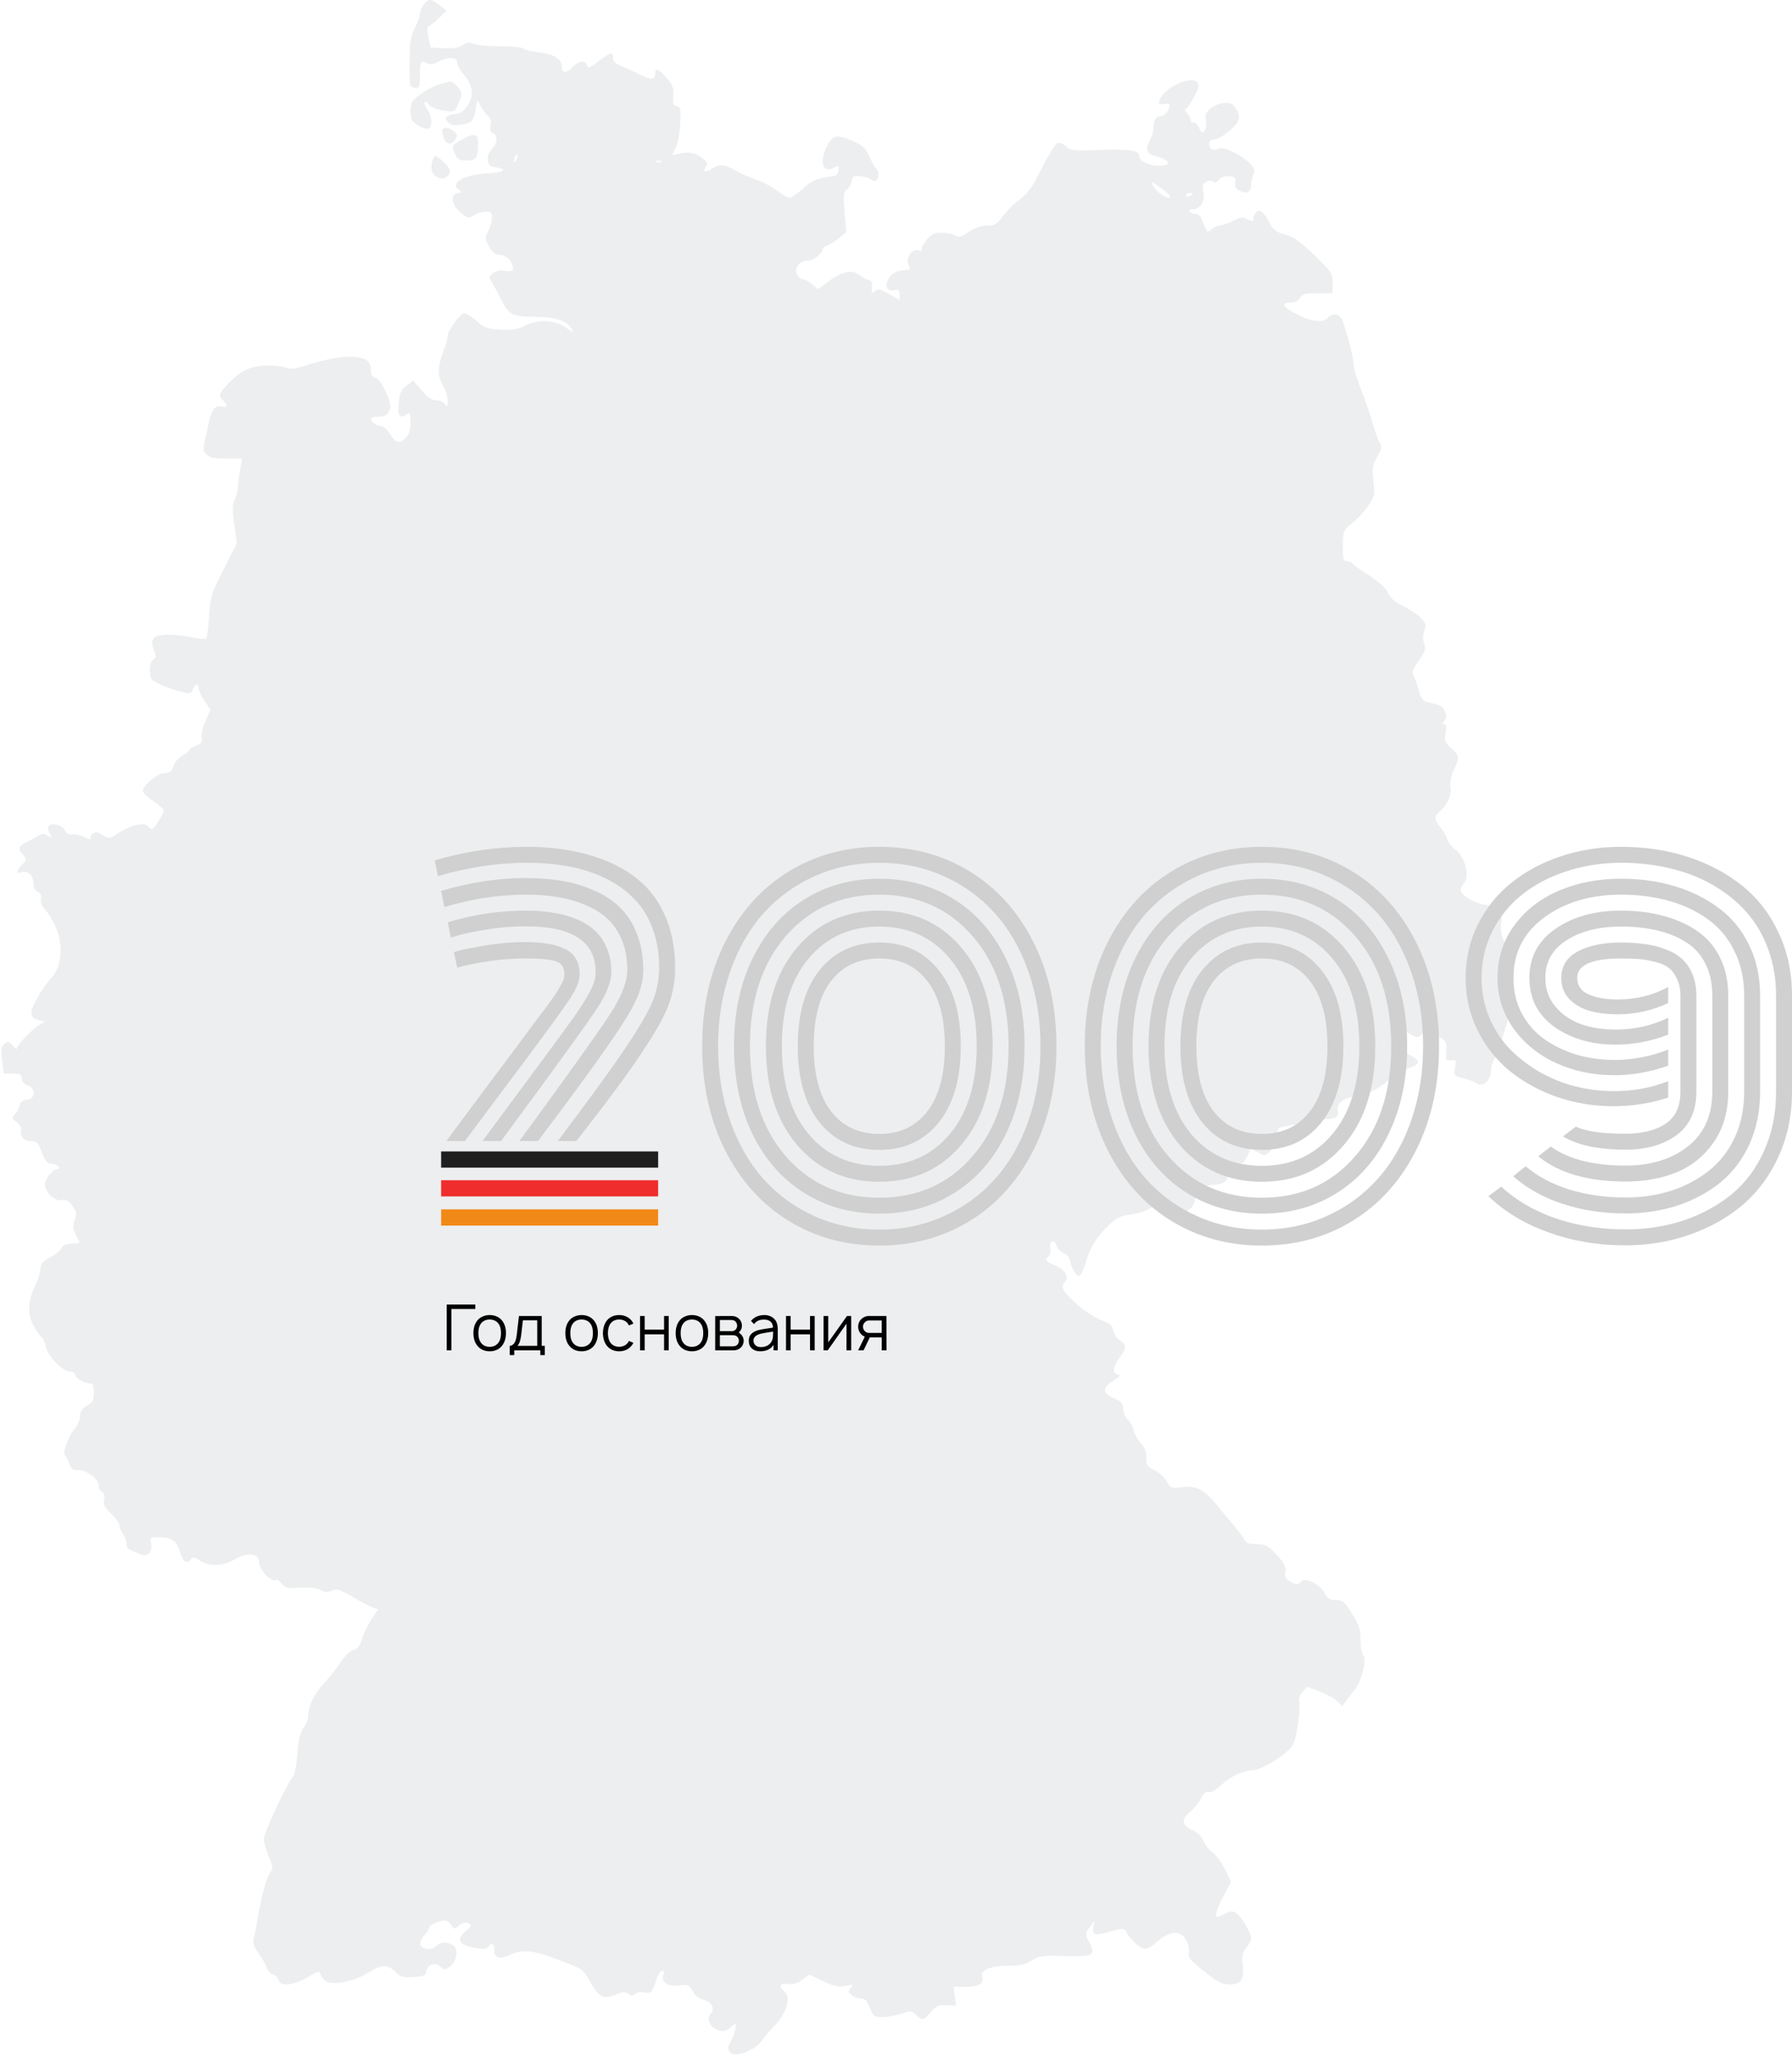 <svg width="470" height="539" viewBox="0 0 470 539" fill="none" xmlns="http://www.w3.org/2000/svg">
<g opacity="0.15">
<g opacity="0.6">
<path d="M111.096 1.268C110.546 2 110.119 3.161 110.119 3.771C110.119 4.382 109.508 6.031 108.775 7.436C107.676 9.573 107.432 11.039 107.432 16.413C107.371 22.642 107.432 22.826 108.775 23.009C109.997 23.192 110.119 23.009 110.119 19.894C110.119 16.169 110.424 15.619 111.951 16.535C112.745 17.024 113.478 16.963 115.004 16.169C117.814 14.764 119.89 14.886 119.89 16.413C119.89 17.024 120.684 18.489 121.661 19.589C124.104 22.459 124.409 25.329 122.516 27.833C121.661 29.055 120.501 29.849 119.707 29.849C118.974 29.849 117.997 30.093 117.508 30.398C116.714 30.887 116.714 31.131 117.447 31.986C118.119 32.78 118.913 32.963 120.684 32.719C123.737 32.291 124.287 31.742 124.776 28.505C125.142 26.001 125.203 25.94 125.814 27.406C126.18 28.261 127.035 29.421 127.707 30.093C128.623 30.887 128.928 31.681 128.684 32.902C128.44 34.062 128.623 34.673 129.295 34.917C130.638 35.467 130.516 37.543 128.99 39.07C128.196 39.864 127.829 40.902 127.951 41.941C128.073 43.284 128.501 43.651 130.15 43.895C133.387 44.383 132.104 45.238 127.585 45.483C121.6 45.849 117.997 47.986 120.256 49.696C121.295 50.49 121.295 50.551 120.379 50.612C117.875 50.612 118.302 53.91 121.111 55.987C122.821 57.269 123.066 57.33 124.287 56.414C125.081 55.926 126.425 55.498 127.341 55.498C128.745 55.498 129.051 55.742 129.051 57.025C129.051 57.819 128.623 59.407 128.073 60.567C127.157 62.46 127.157 62.704 128.318 64.72C129.173 66.246 129.906 66.796 131.066 66.796C132.776 66.857 134.486 68.567 134.547 70.277C134.547 71.071 134.119 71.254 132.593 71.01C131.31 70.766 130.15 71.01 129.356 71.621C128.257 72.415 128.196 72.659 128.99 73.941C129.478 74.735 130.394 76.445 131.066 77.789C133.326 82.491 134.181 82.98 139.677 83.041C145.417 83.041 148.41 83.896 149.692 85.911C150.67 87.377 150.608 87.377 148.288 85.789C145.356 83.774 141.081 83.652 137.6 85.423C135.707 86.4 134.303 86.583 131.188 86.4C127.646 86.216 126.974 85.911 124.776 83.957C123.432 82.797 122.028 81.942 121.6 82.125C120.379 82.613 117.447 86.705 117.447 87.988C117.447 88.598 116.898 90.491 116.226 92.263C114.699 96.354 114.699 98.614 116.226 101.179C116.898 102.278 117.447 104.049 117.447 105.148C117.386 106.736 117.325 106.919 116.775 106.003C116.409 105.454 115.432 104.965 114.516 104.965C113.356 104.965 112.256 104.232 110.607 102.4L108.409 99.774L106.638 101.057C105.294 102.034 104.867 103.011 104.622 105.209C104.195 108.813 104.745 109.851 106.455 108.751C107.615 108.019 107.676 108.141 107.676 110.767C107.676 112.721 107.31 113.881 106.455 114.736C104.684 116.507 103.89 116.263 101.996 113.332C101.386 112.416 100.47 111.683 99.859 111.683C98.699 111.683 97.294 110.584 97.294 109.729C97.294 109.484 98.21 109.24 99.309 109.24C100.897 109.24 101.508 108.874 102.058 107.713C102.607 106.492 102.485 105.637 101.203 102.767C100.286 100.69 99.248 99.225 98.515 99.041C97.66 98.797 97.294 98.186 97.294 97.026C97.294 96.11 96.928 95.011 96.439 94.644C94.24 92.812 88.133 93.24 80.072 95.866C77.446 96.721 76.225 96.843 75.003 96.415C74.087 96.049 72.255 95.805 70.85 95.805C66.087 95.866 63.705 96.782 60.591 99.835C57.415 103.011 57.049 103.744 58.514 104.965C59.797 106.064 59.675 106.98 58.209 106.614C56.255 106.125 55.4 107.469 54.361 112.599C53.079 118.523 53.14 118.095 54.3 119.256C54.972 119.927 56.438 120.233 59.369 120.233H63.522L62.972 123.103C62.667 124.752 62.423 126.706 62.423 127.561C62.423 128.416 62.056 129.882 61.568 130.92C60.896 132.386 60.896 133.668 61.446 137.577L62.117 142.401L58.697 149.18C55.4 155.531 55.217 156.264 54.85 161.455C54.667 164.448 54.3 167.135 54.056 167.379C53.812 167.562 52.285 167.501 50.575 167.135C48.926 166.707 46.056 166.402 44.224 166.402C40.193 166.341 39.216 167.379 40.376 170.433C40.987 172.081 40.926 172.509 40.193 172.936C39.216 173.425 38.972 176.784 39.766 178.066C40.254 178.86 45.262 180.937 48.255 181.547C49.842 181.914 50.209 181.792 50.575 180.753C51.064 179.227 52.102 179.043 52.102 180.509C52.102 181.059 52.835 182.586 53.69 183.807L55.217 186.067L53.934 188.937C53.201 190.586 52.713 192.54 52.896 193.334C53.14 194.555 52.835 194.983 51.43 195.471C50.453 195.777 49.659 196.326 49.659 196.632C49.659 196.937 48.865 197.548 47.888 198.036C46.911 198.586 45.812 199.807 45.506 200.846C44.957 202.311 44.468 202.678 43.063 202.678C41.353 202.678 37.445 205.914 37.445 207.38C37.445 207.808 38.666 208.968 40.193 210.006C41.72 211.044 42.941 212.144 42.941 212.449C42.941 213.304 40.438 217.335 39.888 217.335C39.583 217.335 39.155 217.029 38.972 216.724C38.117 215.319 34.147 216.296 30.483 218.739C28.834 219.9 28.651 219.9 26.941 218.922C25.536 218.067 24.987 218.006 24.315 218.556C23.826 218.984 23.582 219.594 23.765 219.9C24.01 220.205 23.277 220.022 22.177 219.472C21.078 218.922 19.674 218.617 19.063 218.739C18.269 218.984 17.536 218.556 16.925 217.579C15.948 216.113 13.444 215.564 12.711 216.724C12.528 217.029 12.65 217.884 13.017 218.556C13.628 219.716 13.628 219.777 12.467 219.045C11.429 218.434 11.002 218.434 10.085 219.045C9.536 219.472 8.131 220.205 7.093 220.694C4.833 221.732 4.589 222.526 6.116 224.175C7.032 225.213 7.032 225.396 5.811 226.678C4.223 228.327 4.101 229.243 5.444 228.694C7.093 228.083 8.742 229.427 8.742 231.381C8.742 232.541 9.169 233.396 9.902 233.824C10.696 234.19 10.941 234.801 10.757 235.656C10.513 236.511 10.941 237.488 11.918 238.587C12.773 239.503 14.055 241.702 14.788 243.473C16.62 247.87 16.131 253.366 13.689 256.114C10.879 259.229 8.009 264.237 8.253 265.702C8.376 266.68 8.986 267.229 10.269 267.473C11.918 267.779 11.979 267.901 10.879 268.328C9.353 268.939 4.467 273.886 4.467 274.802C4.467 275.168 3.978 274.924 3.429 274.191C2.452 273.031 2.146 272.97 1.23 273.642C0.314 274.313 0.192 274.985 0.559 277.978L0.986 281.459H3.307C5.261 281.459 5.688 281.642 5.688 282.68C5.688 283.474 6.299 284.146 7.215 284.512C9.475 285.367 9.353 288.054 7.093 288.298C5.933 288.421 5.322 288.909 5.2 289.703C5.078 290.375 4.528 291.413 3.978 292.024C3.062 293.062 3.062 293.245 4.406 294.222C5.2 294.833 5.688 295.688 5.566 296.177C5.017 297.703 6.238 299.169 8.07 299.169C9.475 299.169 9.963 299.535 10.574 301.123C11.796 304.482 12.162 304.971 13.872 305.154C15.277 305.337 16.254 306.497 14.971 306.497C13.872 306.497 11.796 309.062 11.796 310.406C11.796 312.543 14.36 314.986 16.192 314.62C17.414 314.375 18.025 314.742 19.002 316.146C20.101 317.673 20.223 318.162 19.613 319.811C19.063 321.276 19.063 322.009 19.735 323.414C20.223 324.33 20.712 325.307 20.834 325.551C20.956 325.857 20.101 326.04 18.88 326.04C17.353 326.04 16.559 326.406 16.07 327.261C15.704 327.933 14.544 328.91 13.444 329.46C11.185 330.62 10.574 331.353 10.574 333.002C10.574 333.674 9.963 335.445 9.292 336.91C7.337 340.88 7.154 344.239 8.62 347.17C9.292 348.514 10.269 349.979 10.757 350.407C11.246 350.773 11.857 352.056 12.04 353.155C12.528 355.537 16.559 359.629 18.513 359.629C19.185 359.629 19.735 359.995 19.735 360.423C19.735 361.278 22.177 362.682 23.704 362.682C24.376 362.682 24.62 363.415 24.62 365.125C24.62 367.018 24.315 367.69 23.277 368.24C21.506 369.156 20.956 369.95 20.956 371.659C20.956 372.392 20.284 373.736 19.49 374.713C17.841 376.728 16.315 381.003 17.047 381.553C17.353 381.736 17.902 382.713 18.208 383.751C18.696 385.095 19.185 385.522 20.162 385.4C22.238 385.095 25.842 387.599 25.842 389.309C25.842 390.164 26.269 390.958 26.758 391.141C27.307 391.385 27.491 392.057 27.307 393.095C27.063 394.439 27.43 395.172 29.14 396.821C30.361 397.981 31.338 399.385 31.338 399.935C31.338 400.485 31.765 401.462 32.254 402.134C32.743 402.744 33.17 403.905 33.17 404.699C33.17 405.492 33.659 406.225 34.269 406.409C34.819 406.592 35.918 407.08 36.651 407.386C38.605 408.363 40.132 406.958 39.644 404.699C39.338 403.111 39.46 402.989 41.415 402.989C44.896 402.989 46.3 403.844 47.094 406.592C48.01 409.462 48.926 410.256 49.965 408.912C50.575 408.057 50.819 408.057 52.468 409.157C54.911 410.745 58.453 410.622 61.629 408.79C65.11 406.775 67.98 407.202 67.98 409.706C67.98 411.538 71.217 414.897 72.377 414.226C72.683 414.042 73.354 414.47 73.904 415.142C74.698 416.302 75.248 416.424 78.545 416.241C81.049 416.058 82.881 416.241 83.981 416.791C85.202 417.462 85.996 417.462 87.095 416.974C88.317 416.424 89.111 416.668 92.225 418.5C94.24 419.722 96.683 420.943 97.538 421.31L99.187 421.92L97.416 424.485C96.5 425.951 95.34 428.272 94.973 429.615C94.424 431.508 93.813 432.241 92.714 432.547C91.859 432.791 90.515 434.012 89.538 435.539C88.622 436.944 86.607 439.509 85.019 441.219C82.332 444.089 80.805 447.387 80.805 450.196C80.805 450.807 80.255 452.028 79.584 452.944C78.729 454.105 78.301 456.059 77.996 459.784C77.751 462.899 77.263 465.403 76.713 465.952C75.126 467.845 69.202 480.487 69.202 482.075C69.202 482.991 69.812 485.006 70.484 486.716C71.522 489.037 71.644 489.892 71.095 490.564C69.934 491.968 68.652 496.548 67.37 504.06C67.125 505.709 66.698 507.663 66.514 508.335C66.27 509.068 66.576 510.289 67.37 511.388C69.385 514.442 69.69 514.992 70.057 516.152C70.301 516.824 70.973 517.435 71.583 517.618C72.255 517.801 72.866 518.412 73.049 519.083C73.538 520.854 76.774 520.549 80.561 518.412C83.675 516.58 83.797 516.58 84.164 517.801C84.408 518.534 85.202 519.328 85.935 519.572C88.072 520.427 93.202 519.267 96.378 517.251C99.981 514.931 101.63 514.87 103.706 516.946C105.05 518.228 105.661 518.473 108.47 518.29C111.218 518.106 111.646 517.923 111.829 516.763C112.073 514.992 114.149 514.32 115.554 515.602C116.47 516.457 116.775 516.457 117.875 515.663C119.768 514.32 120.379 511.083 118.913 510.045C117.447 508.946 115.31 509.068 114.394 510.228C113.294 511.45 110.485 511.083 110.241 509.679C110.119 509.007 110.607 507.969 111.279 507.358C112.012 506.686 112.562 505.77 112.562 505.343C112.562 504.915 113.6 504.243 114.882 503.877C116.959 503.205 117.203 503.266 118.18 504.488C119.157 505.831 119.218 505.831 120.379 504.793C121.05 504.182 121.966 503.877 122.577 504.121C123.86 504.61 123.86 504.793 121.905 506.503C119.585 508.518 120.501 509.984 124.531 510.656C126.913 511.083 127.646 510.961 128.196 510.228C128.99 509.068 129.661 509.617 129.661 511.45C129.661 513.343 131.188 513.709 133.814 512.488C137.112 510.9 139.616 511.205 146.639 513.831C152.746 516.152 152.929 516.213 154.7 519.389C157.082 523.603 158.181 524.213 161.418 522.931C163.372 522.137 164.044 522.076 164.777 522.687C165.51 523.297 165.876 523.297 166.609 522.687C167.097 522.259 168.136 522.076 168.991 522.32C170.701 522.748 171.189 522.198 172.105 519.083C172.472 517.923 173.082 516.885 173.571 516.702C174.121 516.518 174.243 516.824 173.998 517.679C173.327 519.694 175.098 520.854 178.09 520.488C180.472 520.183 180.716 520.305 181.693 522.015C182.365 523.297 183.403 524.03 184.564 524.274C186.579 524.702 187.617 526.656 186.518 527.755C185.541 528.733 185.724 530.32 186.945 531.42C188.35 532.702 190.365 532.763 191.587 531.542C192.075 531.053 192.625 530.626 192.808 530.626C193.358 530.626 192.503 533.801 191.587 535.328C190.487 537.038 191.098 538.565 192.869 538.565C195.129 538.565 198.549 536.855 199.709 535.084C200.32 534.229 201.663 532.58 202.701 531.542C206.305 527.939 207.648 523.664 205.694 522.076C204.106 520.793 204.595 519.816 206.671 520.122C207.954 520.305 209.114 519.999 210.396 519.022L212.29 517.679L215.771 519.328C218.58 520.671 219.74 520.916 221.633 520.61C223.771 520.183 223.893 520.244 223.099 521.16C222.366 522.076 222.366 522.32 223.404 523.053C224.015 523.541 225.175 523.908 225.847 523.908C226.824 523.908 227.435 524.58 228.168 526.351C229.023 528.61 229.267 528.794 231.527 528.794C232.87 528.794 235.069 528.366 236.473 527.878C238.855 527.084 239.099 527.084 240.199 528.183C241.848 529.832 242.275 529.71 244.168 527.45C245.573 525.801 246.184 525.557 248.26 525.679L250.764 525.801L250.397 523.297L250.092 520.854H253.329C256.688 520.854 258.214 519.938 257.604 518.228C256.932 516.58 259.68 515.358 264.138 515.358C267.253 515.358 268.78 515.053 270.551 514.015C272.627 512.732 273.543 512.61 279.467 512.793C286.795 512.976 287.406 512.61 285.757 509.312C284.536 506.991 284.536 506.808 285.94 505.037L287.101 503.51L286.795 505.098C286.368 507.297 287.162 507.541 291.192 506.381C294.612 505.404 294.796 505.404 295.406 506.503C296.628 508.579 298.521 510.35 299.864 510.778C300.842 511.022 301.819 510.595 303.59 508.946C306.765 506.136 309.636 505.953 311.101 508.579C311.651 509.556 312.017 511.022 311.834 511.816C311.529 513.282 311.834 513.587 316.537 517.373C319.285 519.572 320.689 520.244 322.644 520.244C325.453 520.244 326.43 518.778 325.942 515.114C325.636 512.915 325.758 512.06 326.858 510.717C327.529 509.801 328.14 508.701 328.14 508.213C328.14 506.747 325.758 502.655 324.415 501.678C323.254 500.884 322.888 500.884 321.361 501.678C320.445 502.106 319.529 502.533 319.285 502.533C318.491 502.533 319.163 500.274 320.934 496.976L322.888 493.373L321.3 490.075C320.384 488.243 318.918 486.228 318.063 485.678C317.208 485.128 316.109 483.724 315.621 482.624C315.071 481.281 314.033 480.304 312.628 479.693C309.88 478.533 309.758 476.884 312.201 474.93C313.178 474.136 314.399 472.609 315.01 471.51C315.682 470.105 316.292 469.555 316.964 469.8C317.575 470.044 318.857 469.311 320.506 467.784C322.888 465.586 326.308 464.059 328.812 464.059C330.339 464.059 335.53 461.128 337.667 459.051C339.316 457.524 339.743 456.486 340.354 452.395C340.782 449.769 340.965 446.959 340.782 446.226C340.537 445.31 340.843 444.394 341.637 443.539L342.858 442.196L346.034 443.417C347.805 444.089 349.881 445.188 350.614 445.921L352.08 447.265L353.179 445.738C353.851 444.883 354.889 443.539 355.5 442.684C357.21 440.486 358.492 434.928 357.576 434.012C357.148 433.585 356.843 431.814 356.843 429.982C356.843 427.234 356.477 426.073 354.645 423.081C352.629 419.844 352.202 419.478 350.37 419.478C348.721 419.478 348.171 419.111 347.377 417.584C346.767 416.485 345.484 415.325 344.202 414.775C342.308 413.981 341.881 413.981 341.148 414.775C340.354 415.569 339.988 415.569 338.522 414.714C337.117 413.859 336.812 413.371 337.117 412.088C337.362 410.745 336.934 409.89 334.858 407.63C332.537 405.126 331.987 404.821 329.606 404.821C327.468 404.821 326.797 404.576 326.247 403.416C325.819 402.683 324.537 400.912 323.315 399.569C322.094 398.164 320.201 395.843 319.041 394.439C315.926 390.53 313.789 389.431 310.124 389.858C307.193 390.225 307.01 390.164 306.033 388.393C305.483 387.355 304.017 386.072 302.857 385.461C300.903 384.545 300.658 384.179 300.658 382.164C300.658 380.576 300.17 379.354 299.193 378.255C298.338 377.339 297.483 375.873 297.3 374.896C297.116 373.98 296.383 372.698 295.712 372.087C295.101 371.537 294.551 370.255 294.551 369.339C294.551 367.934 294.124 367.385 292.475 366.713C288.994 365.247 288.933 363.72 292.292 361.766C293.819 360.85 294.002 360.545 293.208 360.361C291.681 360.056 291.864 358.407 293.635 355.964C295.528 353.399 295.528 352.606 293.696 351.323C292.841 350.834 292.109 349.674 291.986 348.819C291.864 347.659 291.254 347.048 289.971 346.56C287.101 345.521 283.498 343.14 280.994 340.575C278.551 338.132 278.184 337.155 279.345 335.994C280.505 334.834 279.284 332.758 276.78 331.781C274.337 330.803 273.848 330.132 275.07 329.338C275.436 329.155 275.62 328.177 275.497 327.2C275.192 325.124 276.536 324.696 277.146 326.712C277.391 327.383 278.184 328.177 278.917 328.483C279.772 328.788 280.505 329.704 280.688 330.742C280.872 331.658 281.482 333.002 281.971 333.674C282.826 334.712 283.009 334.773 283.559 333.979C283.864 333.491 284.414 332.086 284.78 330.926C285.757 327.322 287.528 324.452 290.399 321.582C292.78 319.261 293.696 318.773 296.445 318.406C298.277 318.162 300.597 317.429 301.636 316.818C304.078 315.353 305.972 315.353 308.475 316.879C310.185 317.979 310.735 318.04 311.529 317.368C313.178 316.085 313.483 315.475 313.483 313.154C313.483 311.261 313.727 310.894 314.888 310.833C321.667 310.467 321.728 310.406 322.277 307.047C322.644 304.726 322.766 304.604 324.354 304.971C325.88 305.276 326.186 305.032 327.102 303.2L328.079 301.062L329.911 302.1C331.743 303.139 331.804 303.139 333.453 301.49C334.614 300.268 335.102 299.23 335.041 297.703C334.98 295.81 335.163 295.566 336.934 295.322C337.972 295.138 340.354 294.65 342.186 294.283C344.018 293.917 346.522 293.489 347.744 293.428C350.675 293.184 351.225 292.757 350.919 290.986C350.553 289.153 352.629 287.566 355.561 287.566C357.759 287.566 363.072 284.634 364.904 282.436C365.454 281.764 367.225 280.787 368.813 280.237C372.355 279.138 372.783 278.161 370.34 276.939C367.164 275.29 365.332 273.031 365.759 271.321C366.187 269.55 366.859 269.489 369.668 271.015C371.805 272.176 371.805 272.176 373.088 270.954C374.431 269.733 374.431 269.733 376.935 271.443C379.317 272.97 379.5 273.275 379.317 275.596C379.134 277.916 379.256 278.1 380.6 277.916C381.882 277.794 382.004 277.916 381.638 279.871C381.21 281.947 381.271 282.008 383.775 282.68C385.18 283.046 386.829 283.718 387.439 284.085C388.966 285.062 391.043 283.107 391.043 280.604C391.043 279.565 391.592 278.039 392.264 277.184C392.936 276.329 393.485 275.168 393.485 274.619C393.485 274.069 394.218 271.321 395.134 268.512C396.234 264.97 396.783 261.733 396.905 257.763C397.15 252.45 397.027 251.9 395.256 248.358C393.73 245.305 393.424 244.083 393.73 242.007C394.157 238.77 393.302 237.732 390.004 237.305C386.951 236.938 383.103 234.74 383.103 233.335C383.103 232.847 383.531 231.93 384.081 231.32C385.546 229.732 384.081 224.419 381.76 222.77C380.844 222.098 379.928 220.938 379.683 220.205C379.439 219.472 378.645 218.006 377.851 216.968C376.08 214.648 376.019 214.159 377.668 212.693C379.683 210.922 380.844 208.174 380.416 206.281C380.233 205.243 380.538 203.533 381.271 201.945C382.859 198.464 382.798 198.097 380.6 196.143C378.951 194.678 378.828 194.189 379.134 192.174C379.439 190.525 379.317 189.853 378.828 189.853C378.218 189.853 378.279 189.609 378.828 188.937C379.439 188.204 379.439 187.593 378.951 186.555C378.34 185.089 377.851 184.845 374.492 184.112C373.271 183.868 372.783 183.196 372.172 181.181C371.805 179.715 371.134 177.944 370.767 177.211C370.218 176.112 370.462 175.44 372.111 173.181C373.76 170.799 374.004 170.127 373.515 168.723C373.149 167.562 373.149 166.402 373.576 165.303C374.126 163.898 374.004 163.409 372.721 162.005C371.866 161.15 369.79 159.745 368.019 158.89C365.82 157.852 364.66 156.814 364.111 155.531C363.622 154.31 361.912 152.722 359.225 150.951C356.904 149.485 354.889 148.02 354.706 147.714C354.522 147.348 353.851 147.104 353.24 147.104C352.324 147.104 352.141 146.554 352.202 143.073C352.263 139.165 352.324 139.042 354.767 137.027C356.11 135.928 358.003 133.851 358.92 132.508C360.507 130.187 360.63 129.76 360.202 126.095C359.836 122.614 359.958 121.882 361.24 119.683C362.462 117.485 362.523 117.057 361.79 115.897C361.362 115.164 360.507 112.721 359.897 110.523C359.225 108.324 357.881 104.415 356.904 101.912C355.866 99.408 355.011 96.476 355.011 95.438C355.011 93.728 353.24 86.949 351.957 83.713C351.286 82.186 349.393 81.942 348.293 83.285C347.133 84.69 343.957 84.384 340.354 82.491C336.446 80.537 335.774 79.316 338.461 79.316C339.682 79.316 340.537 78.888 340.965 78.094C341.514 77.056 342.247 76.873 345.545 76.873H349.515V74.247C349.515 71.743 349.27 71.315 344.751 66.918C340.965 63.254 339.316 62.094 337.056 61.483C334.797 60.872 333.942 60.262 333.209 58.857C331.682 55.803 330.522 54.765 329.545 55.559C329.117 55.926 328.751 56.658 328.751 57.086C328.751 58.124 328.445 58.124 326.858 57.33C326.003 56.842 325.148 56.964 323.315 57.941C321.972 58.613 320.384 59.162 319.834 59.162C319.224 59.162 318.308 59.59 317.758 60.078C316.842 60.933 316.659 60.872 316.109 59.651C315.743 58.857 315.254 57.758 315.071 57.147C314.888 56.597 314.216 56.109 313.544 56.109C312.872 56.109 312.14 55.803 311.956 55.498C311.773 55.132 312.079 54.887 312.75 54.887C314.766 54.887 316.048 52.872 315.621 50.429C315.254 48.658 315.437 48.17 316.415 47.62C317.147 47.254 317.758 47.193 318.186 47.62C318.552 47.986 319.102 47.803 319.773 47.07C320.445 46.337 321.361 46.032 322.522 46.215C323.987 46.399 324.232 46.704 323.987 47.864C323.804 48.841 324.109 49.513 325.087 50.002C326.919 50.979 328.14 50.368 328.14 48.475C328.14 47.559 328.445 46.337 328.751 45.727C329.239 44.811 329.056 44.261 328.018 43.04C326.003 40.841 320.934 38.276 319.651 38.948C318.247 39.681 317.147 39.131 317.147 37.727C317.147 36.933 317.575 36.566 318.552 36.566C319.285 36.566 321.117 35.467 322.583 34.184C325.392 31.742 325.636 30.459 323.682 27.833C321.972 25.451 315.376 28.383 316.231 31.131C316.659 32.352 316.109 34.734 315.437 34.734C315.193 34.734 314.705 34.123 314.399 33.33C314.033 32.597 313.422 32.047 312.995 32.108C312.567 32.23 312.262 31.925 312.262 31.436C312.262 30.948 311.834 30.093 311.285 29.604C310.796 29.055 310.613 28.627 310.857 28.627C311.162 28.627 312.201 27.223 313.117 25.512C314.582 22.764 314.705 22.215 313.911 21.482C312.201 19.711 304.872 23.314 304.139 26.306C303.834 27.345 304.017 27.467 305.3 27.223C306.094 27.1 306.765 27.223 306.765 27.528C306.765 28.81 305.422 30.459 304.384 30.459C303.101 30.459 302.49 31.62 302.49 33.818C302.49 34.612 302.002 36.078 301.452 37.055C300.17 39.253 300.903 40.536 303.712 41.147C304.689 41.33 305.788 41.879 306.155 42.368C306.643 42.979 306.338 43.223 304.506 43.406C302.063 43.712 298.826 42.307 298.826 41.024C298.826 39.437 296.383 39.009 288.689 39.315C281.482 39.559 280.811 39.498 279.589 38.398C278.856 37.727 277.818 37.299 277.329 37.482C276.841 37.666 275.009 40.658 273.238 44.078C270.856 48.903 269.574 50.735 267.619 52.139C266.215 53.116 264.383 54.949 263.467 56.109C261.39 58.918 261.024 59.162 258.581 59.162C257.298 59.162 255.527 59.834 254.062 60.811C252.107 62.155 251.497 62.338 250.52 61.727C249.909 61.3 248.321 60.994 246.978 60.994C245.023 60.994 244.29 61.361 243.008 62.888C242.153 63.926 241.603 65.025 241.787 65.391C242.031 65.758 241.725 65.88 240.932 65.636C239.161 65.025 237.389 67.712 238.306 69.483C238.916 70.582 238.794 70.705 236.779 70.888C235.191 71.01 234.153 71.56 233.359 72.598C231.893 74.613 232.443 76.506 234.458 76.079C235.68 75.896 235.924 76.079 235.924 77.239V78.644L233.176 77.056C230.855 75.773 230.244 75.651 229.45 76.323C228.656 76.995 228.534 76.873 228.717 75.346C228.84 73.941 228.595 73.514 227.679 73.331C227.008 73.209 226.03 72.659 225.481 72.17C223.649 70.644 221.145 71.071 217.725 73.453L214.549 75.773L212.961 74.491C212.045 73.758 210.946 73.209 210.519 73.209C210.091 73.209 209.419 72.659 209.053 71.926C208.137 70.338 209.786 68.323 211.923 68.323C213.328 68.323 215.771 66.43 215.771 65.33C215.771 65.025 216.32 64.537 216.992 64.353C217.664 64.109 219.068 63.254 220.045 62.399L221.939 60.872L221.511 55.62C221.145 51.04 221.206 50.307 222.183 49.635C222.794 49.147 223.343 48.17 223.404 47.437C223.527 46.215 223.832 46.032 225.542 46.215C226.702 46.276 227.924 46.643 228.351 47.009C228.779 47.376 229.45 47.498 229.817 47.254C230.611 46.765 230.611 44.689 229.817 44.2C229.511 44.017 228.717 42.612 228.046 41.086C227.008 38.765 226.336 38.154 223.404 36.872C219.435 35.101 218.274 35.406 216.748 38.643C214.793 42.734 215.893 45.483 218.824 43.895C219.984 43.284 220.107 43.345 219.923 44.628C219.801 45.36 219.313 46.093 218.824 46.154C214.244 46.704 213.022 47.193 210.58 49.452C209.175 50.735 207.587 51.834 207.099 51.834C206.61 51.834 205.144 51.04 203.923 50.063C202.64 49.025 200.259 47.803 198.549 47.193C196.9 46.643 194.335 45.544 192.991 44.75C189.938 43.04 188.777 42.918 186.701 44.261C185.052 45.36 184.075 44.994 185.174 43.712C185.663 43.04 185.602 42.673 184.747 41.941C182.731 40.169 181.266 39.742 178.762 40.169L176.258 40.658L177.235 38.765C177.724 37.727 178.273 34.917 178.395 32.475C178.64 28.627 178.518 28.078 177.541 27.894C176.624 27.711 176.441 27.223 176.563 25.207C176.747 23.07 176.441 22.276 174.853 20.444C172.655 17.94 171.8 17.695 171.8 19.467C171.8 20.993 170.517 20.993 167.647 19.467C166.426 18.795 164.349 17.879 163.128 17.39C161.479 16.718 160.807 16.108 160.807 15.253C160.807 13.482 160.135 13.665 156.96 16.047C154.517 17.94 154.151 18.001 153.906 17.024C153.54 15.619 151.647 15.986 150.059 17.695C148.715 19.222 147.372 19.161 147.372 17.634C147.372 15.497 145.356 14.153 141.387 13.726C139.31 13.482 137.478 13.054 137.295 12.749C137.051 12.382 134.303 12.138 131.127 12.138C127.89 12.138 124.776 11.833 124.104 11.466C123.127 10.978 122.516 11.039 121.356 11.833C120.318 12.505 118.791 12.749 116.348 12.627L112.928 12.444L112.378 9.695C111.951 7.619 112.012 6.947 112.623 6.703C113.111 6.581 114.272 5.604 115.249 4.626L117.081 2.794L115.31 1.39C113.05 -0.442 112.256 -0.442 111.096 1.268ZM135.28 42.185C134.791 42.673 134.73 42.429 134.974 41.391C135.219 40.597 135.463 40.292 135.646 40.78C135.768 41.208 135.585 41.879 135.28 42.185ZM173.449 42.429C173.266 42.612 172.716 42.673 172.288 42.49C171.8 42.307 171.983 42.124 172.655 42.124C173.327 42.063 173.693 42.246 173.449 42.429ZM306.277 50.735C307.01 51.468 307.132 51.834 306.582 51.834C305.483 51.834 303.223 50.124 302.429 48.719C301.819 47.498 301.819 47.498 303.529 48.597C304.445 49.208 305.727 50.185 306.277 50.735ZM312.872 50.857C312.872 50.979 312.445 51.223 311.956 51.468C311.468 51.651 311.04 51.529 311.04 51.223C311.04 50.857 311.468 50.612 311.956 50.612C312.445 50.612 312.872 50.735 312.872 50.857Z" fill="#37404F"/>
<path d="M115.249 22.093C113.111 22.765 111.218 23.864 108.47 26.184C107.615 26.856 107.432 29.666 108.042 31.375C108.531 32.536 111.34 34.063 112.44 33.696C113.417 33.33 113.356 30.398 112.256 28.994C110.913 27.223 111.096 25.757 112.44 27.345C113.111 28.2 114.516 28.75 116.348 28.994C119.279 29.421 119.279 29.36 120.195 27.223C121.356 24.413 121.356 24.23 119.89 22.642C118.485 21.116 118.669 21.177 115.249 22.093Z" fill="#37404F"/>
<path d="M116.043 33.879C115.859 34.062 115.982 35.04 116.348 36.017C117.02 38.032 118.424 38.154 119.524 36.383C120.073 35.467 119.951 35.101 119.035 34.368C117.753 33.452 116.653 33.269 116.043 33.879Z" fill="#37404F"/>
<path d="M121.234 36.566C118.424 38.093 118.424 38.154 119.279 40.231C119.951 41.819 120.379 42.063 122.333 42.063C124.959 42.063 125.386 41.452 125.386 37.727C125.386 34.979 124.531 34.734 121.234 36.566Z" fill="#37404F"/>
<path d="M113.539 41.818C112.745 43.956 113.172 45.727 114.699 46.46C115.859 46.948 116.409 46.948 117.142 46.338C118.485 45.238 118.302 44.322 116.348 42.49C114.333 40.597 114.027 40.475 113.539 41.818Z" fill="#37404F"/>
</g>
</g>
<path d="M124.667 343.167H118.383V354H117.167V342H124.667V343.167ZM128.433 354.25C127.767 354.25 127.15 354.128 126.583 353.883C126.028 353.628 125.561 353.261 125.183 352.783C124.506 351.939 124.167 350.839 124.167 349.483C124.167 348.139 124.506 347.044 125.183 346.2C125.55 345.733 126.017 345.378 126.583 345.133C127.161 344.878 127.778 344.75 128.433 344.75C129.089 344.75 129.7 344.872 130.267 345.117C130.833 345.361 131.306 345.722 131.683 346.2C132.361 347.056 132.7 348.15 132.7 349.483C132.7 350.806 132.361 351.906 131.683 352.783C131.306 353.272 130.833 353.639 130.267 353.883C129.711 354.128 129.1 354.25 128.433 354.25ZM130.7 352.033C131.167 351.433 131.4 350.583 131.4 349.483C131.4 348.394 131.167 347.55 130.7 346.95C130.444 346.617 130.117 346.361 129.717 346.183C129.317 346.006 128.889 345.917 128.433 345.917C127.967 345.917 127.533 346.006 127.133 346.183C126.733 346.361 126.411 346.617 126.167 346.95C125.7 347.55 125.467 348.394 125.467 349.483C125.467 350.583 125.7 351.433 126.167 352.033C126.411 352.367 126.733 352.628 127.133 352.817C127.544 352.994 127.978 353.083 128.433 353.083C128.889 353.083 129.317 352.994 129.717 352.817C130.117 352.628 130.444 352.367 130.7 352.033ZM142.076 352.817H142.893V355.25H141.709V354H134.876V355.25H133.693V352.817C134.093 352.817 134.465 352.617 134.809 352.217C135.165 351.806 135.409 351.022 135.543 349.867L136.109 345H142.076V352.817ZM140.909 346.133H137.143L136.693 350C136.537 351.344 136.215 352.283 135.726 352.817H140.909V346.133ZM152.543 354.25C151.876 354.25 151.259 354.128 150.693 353.883C150.137 353.628 149.67 353.261 149.293 352.783C148.615 351.939 148.276 350.839 148.276 349.483C148.276 348.139 148.615 347.044 149.293 346.2C149.659 345.733 150.126 345.378 150.693 345.133C151.27 344.878 151.887 344.75 152.543 344.75C153.198 344.75 153.809 344.872 154.376 345.117C154.943 345.361 155.415 345.722 155.793 346.2C156.47 347.056 156.809 348.15 156.809 349.483C156.809 350.806 156.47 351.906 155.793 352.783C155.415 353.272 154.943 353.639 154.376 353.883C153.82 354.128 153.209 354.25 152.543 354.25ZM154.809 352.033C155.276 351.433 155.509 350.583 155.509 349.483C155.509 348.394 155.276 347.55 154.809 346.95C154.554 346.617 154.226 346.361 153.826 346.183C153.426 346.006 152.998 345.917 152.543 345.917C152.076 345.917 151.643 346.006 151.243 346.183C150.843 346.361 150.52 346.617 150.276 346.95C149.809 347.55 149.576 348.394 149.576 349.483C149.576 350.583 149.809 351.433 150.276 352.033C150.52 352.367 150.843 352.628 151.243 352.817C151.654 352.994 152.087 353.083 152.543 353.083C152.998 353.083 153.426 352.994 153.826 352.817C154.226 352.628 154.554 352.367 154.809 352.033ZM164.969 347.483C164.913 347.361 164.808 347.189 164.652 346.967C164.397 346.622 164.069 346.361 163.669 346.183C163.28 346.006 162.852 345.917 162.385 345.917C161.93 345.917 161.502 346.006 161.102 346.183C160.713 346.361 160.391 346.622 160.135 346.967C159.691 347.533 159.458 348.378 159.435 349.5C159.458 350.622 159.691 351.467 160.135 352.033C160.391 352.367 160.713 352.622 161.102 352.8C161.502 352.978 161.93 353.067 162.385 353.067C162.841 353.067 163.269 352.978 163.669 352.8C164.069 352.622 164.397 352.367 164.652 352.033C164.741 351.911 164.841 351.744 164.952 351.533L166.119 352.033C165.974 352.333 165.813 352.583 165.635 352.783C165.258 353.261 164.785 353.628 164.219 353.883C163.652 354.128 163.041 354.25 162.385 354.25C161.73 354.25 161.119 354.128 160.552 353.883C159.997 353.628 159.53 353.261 159.152 352.783C158.497 351.95 158.158 350.856 158.135 349.5C158.158 348.144 158.497 347.044 159.152 346.2C159.541 345.711 160.013 345.35 160.569 345.117C161.124 344.872 161.73 344.75 162.385 344.75C163.041 344.75 163.647 344.872 164.202 345.117C164.769 345.361 165.247 345.722 165.635 346.2C165.847 346.467 166.008 346.733 166.119 347L164.969 347.483ZM175.386 345V354H174.17V349.8H169.086V354H167.87V345H169.086V348.567H174.17V345H175.386ZM181.48 354.25C180.814 354.25 180.197 354.128 179.63 353.883C179.075 353.628 178.608 353.261 178.23 352.783C177.552 351.939 177.214 350.839 177.214 349.483C177.214 348.139 177.552 347.044 178.23 346.2C178.597 345.733 179.064 345.378 179.63 345.133C180.208 344.878 180.825 344.75 181.48 344.75C182.136 344.75 182.747 344.872 183.314 345.117C183.88 345.361 184.352 345.722 184.73 346.2C185.408 347.056 185.747 348.15 185.747 349.483C185.747 350.806 185.408 351.906 184.73 352.783C184.352 353.272 183.88 353.639 183.314 353.883C182.758 354.128 182.147 354.25 181.48 354.25ZM183.747 352.033C184.214 351.433 184.447 350.583 184.447 349.483C184.447 348.394 184.214 347.55 183.747 346.95C183.491 346.617 183.164 346.361 182.764 346.183C182.364 346.006 181.936 345.917 181.48 345.917C181.014 345.917 180.58 346.006 180.18 346.183C179.78 346.361 179.458 346.617 179.214 346.95C178.747 347.55 178.514 348.394 178.514 349.483C178.514 350.583 178.747 351.433 179.214 352.033C179.458 352.367 179.78 352.628 180.18 352.817C180.591 352.994 181.025 353.083 181.48 353.083C181.936 353.083 182.364 352.994 182.764 352.817C183.164 352.628 183.491 352.367 183.747 352.033ZM191.923 345C192.712 345 193.345 345.244 193.823 345.733C194.067 345.956 194.256 346.222 194.39 346.533C194.523 346.833 194.59 347.161 194.59 347.517C194.59 348.094 194.417 348.589 194.073 349C193.984 349.111 193.878 349.222 193.756 349.333C194.034 349.5 194.256 349.689 194.423 349.9C194.623 350.111 194.778 350.356 194.89 350.633C195.001 350.911 195.056 351.194 195.056 351.483C195.056 351.839 194.978 352.189 194.823 352.533C194.667 352.867 194.451 353.15 194.173 353.383C193.928 353.594 193.651 353.75 193.34 353.85C193.04 353.95 192.734 354 192.423 354H187.573V345.017L191.923 345ZM188.806 348.983H191.923C192.367 348.983 192.728 348.817 193.006 348.483C193.228 348.194 193.34 347.872 193.34 347.517C193.317 347.15 193.206 346.833 193.006 346.567C192.862 346.389 192.701 346.261 192.523 346.183C192.356 346.094 192.156 346.05 191.923 346.05H188.806V348.983ZM188.806 352.95H192.256C192.723 352.95 193.101 352.806 193.39 352.517C193.656 352.25 193.79 351.889 193.79 351.433C193.79 351.256 193.751 351.083 193.673 350.917C193.606 350.739 193.512 350.589 193.39 350.467C193.201 350.278 193.012 350.161 192.823 350.117C192.645 350.061 192.401 350.033 192.09 350.033H188.806V352.95ZM202.885 354V352.55C202.497 353.15 202.008 353.583 201.419 353.85C200.83 354.117 200.135 354.25 199.335 354.25C198.469 354.25 197.758 354.006 197.202 353.517C196.658 353.017 196.385 352.356 196.385 351.533C196.385 350.956 196.508 350.467 196.752 350.067C197.008 349.667 197.413 349.328 197.969 349.05C198.358 348.85 198.808 348.7 199.319 348.6C199.841 348.489 200.58 348.367 201.535 348.233L202.735 348.05C202.724 347.35 202.508 346.822 202.085 346.467C201.663 346.111 201.102 345.933 200.402 345.933C199.869 345.933 199.385 346.017 198.952 346.183C198.53 346.35 198.135 346.661 197.769 347.117L196.969 346.283C197.424 345.75 197.947 345.361 198.535 345.117C199.135 344.872 199.808 344.75 200.552 344.75C200.997 344.75 201.424 344.828 201.835 344.983C202.247 345.128 202.602 345.333 202.902 345.6C203.624 346.211 203.985 347.161 203.985 348.45V354H202.885ZM202.402 351.617C202.558 351.306 202.658 350.978 202.702 350.633C202.747 350.278 202.769 349.761 202.769 349.083C201.102 349.339 200.063 349.517 199.652 349.617C199.052 349.739 198.563 349.956 198.185 350.267C197.808 350.578 197.619 350.961 197.619 351.417C197.619 351.939 197.797 352.361 198.152 352.683C198.508 352.994 198.969 353.15 199.535 353.15C200.191 353.15 200.763 353.022 201.252 352.767C201.752 352.5 202.135 352.117 202.402 351.617ZM213.668 345V354H212.451V349.8H207.368V354H206.151V345H207.368V348.567H212.451V345H213.668ZM223.245 354H222.011V347.017L217.095 354H215.995V345H217.228V351.917L222.145 345H223.245V354ZM231.256 354V350.617H228.123L226.49 354H225.073L226.823 350.417C226.467 350.283 226.151 350.078 225.873 349.8C225.617 349.533 225.417 349.228 225.273 348.883C225.14 348.528 225.073 348.167 225.073 347.8C225.073 347.433 225.14 347.078 225.273 346.733C225.417 346.378 225.617 346.078 225.873 345.833C226.128 345.578 226.428 345.378 226.773 345.233C227.117 345.078 227.467 345 227.823 345H232.49L232.506 354H231.256ZM231.256 349.433V346.167H227.873C227.662 346.178 227.462 346.233 227.273 346.333C227.084 346.422 226.923 346.544 226.79 346.7C226.49 347 226.34 347.367 226.34 347.8C226.34 348.233 226.484 348.606 226.773 348.917C227.095 349.261 227.462 349.433 227.873 349.433H231.256Z" fill="black"/>
<path d="M121.956 299.124H117.078C119.788 295.446 122.46 291.845 125.092 288.322C127.725 284.798 129.913 281.875 131.655 279.552C133.436 277.191 135.159 274.887 136.823 272.641C138.488 270.396 139.824 268.596 140.831 267.24C141.876 265.885 142.863 264.569 143.792 263.291C144.722 262.014 145.419 261.026 145.883 260.33C146.348 259.594 146.754 258.897 147.103 258.239C147.49 257.581 147.742 257.058 147.858 256.671C147.974 256.245 148.032 255.838 148.032 255.451C148.032 253.67 147.296 252.528 145.825 252.025C144.354 251.521 141.76 251.27 138.043 251.27C132.003 251.27 125.963 252.064 119.924 253.651L119.053 249.644C120.02 249.218 122.46 248.676 126.37 248.018C130.319 247.321 134.113 246.972 137.753 246.972C139.96 246.972 141.876 247.108 143.502 247.379C145.128 247.611 146.599 248.037 147.916 248.656C149.271 249.237 150.297 250.108 150.994 251.27C151.691 252.393 152.039 253.786 152.039 255.451C152.039 257.116 151.187 259.245 149.484 261.839C147.78 264.433 143.405 270.435 136.359 279.843C130.629 287.47 125.828 293.897 121.956 299.124ZM131.423 299.124H126.544C140.986 279.688 149 268.828 150.587 266.544C153.839 261.898 155.659 258.587 156.046 256.613C156.162 256.071 156.221 255.49 156.221 254.87C156.221 246.856 150.142 242.849 137.985 242.849C134.268 242.849 130.493 243.178 126.66 243.836C122.827 244.494 120.02 245.153 118.239 245.811L117.426 241.804C124.047 239.752 130.919 238.726 138.043 238.726C140.521 238.726 142.805 238.9 144.896 239.248C147.025 239.558 149.058 240.1 150.994 240.874C152.93 241.649 154.575 242.655 155.93 243.894C157.285 245.095 158.35 246.624 159.124 248.482C159.937 250.341 160.344 252.47 160.344 254.87C160.344 257.348 159.124 260.465 156.685 264.221C154.246 267.976 146.948 278.081 134.791 294.536C133.32 296.51 132.197 298.04 131.423 299.124ZM141.121 299.124H136.243C149.445 281.082 157.459 269.854 160.286 265.44C163.112 260.988 164.525 257.271 164.525 254.29C164.525 250.65 163.809 247.514 162.377 244.882C160.983 242.249 159.008 240.197 156.453 238.726C153.936 237.254 151.149 236.19 148.09 235.531C145.07 234.873 141.702 234.544 137.985 234.544C130.822 234.544 123.679 235.628 116.555 237.796L115.684 233.557C123.311 231.311 130.687 230.189 137.811 230.189C141.295 230.189 144.528 230.44 147.509 230.944C150.49 231.447 153.297 232.299 155.93 233.499C158.602 234.66 160.847 236.151 162.667 237.971C164.525 239.79 165.997 242.094 167.081 244.882C168.165 247.63 168.707 250.767 168.707 254.29C168.707 256.806 168.107 259.381 166.906 262.014C165.745 264.608 163.306 268.576 159.589 273.919C155.911 279.262 149.755 287.664 141.121 299.124ZM151.168 299.124H146.29C154.459 288.322 160.363 280.211 164.003 274.79C167.681 269.331 170.081 265.208 171.204 262.42C172.327 259.594 172.888 256.69 172.888 253.709C172.888 249.915 172.307 246.488 171.146 243.43C170.023 240.332 168.416 237.738 166.326 235.648C164.274 233.518 161.796 231.737 158.892 230.305C155.988 228.872 152.794 227.827 149.31 227.169C145.864 226.51 142.128 226.181 138.101 226.181C130.668 226.181 122.924 227.343 114.871 229.666L114 225.543C122.169 223.181 130.164 222 137.985 222C143.792 222 149.039 222.639 153.723 223.916C158.447 225.155 162.551 227.033 166.035 229.55C169.558 232.066 172.269 235.377 174.166 239.481C176.102 243.585 177.069 248.327 177.069 253.709C177.069 257.116 176.508 260.33 175.385 263.349C174.301 266.369 171.901 270.648 168.184 276.184C164.506 281.721 158.834 289.367 151.168 299.124Z" fill="#D0D0D0"/>
<path d="M190.194 301.563C186.168 293.587 184.155 284.489 184.155 274.268C184.155 264.046 186.168 254.948 190.194 246.972C194.221 238.997 199.757 232.841 206.804 228.504C213.85 224.168 221.787 222 230.615 222C239.442 222 247.379 224.168 254.425 228.504C261.472 232.841 267.008 238.997 271.035 246.972C275.061 254.948 277.075 264.046 277.075 274.268C277.075 284.489 275.061 293.587 271.035 301.563C267.008 309.538 261.472 315.694 254.425 320.031C247.379 324.367 239.442 326.535 230.615 326.535C221.787 326.535 213.85 324.367 206.804 320.031C199.757 315.694 194.221 309.538 190.194 301.563ZM246.179 254.29C250.05 259.052 251.986 265.711 251.986 274.268C251.986 282.824 250.05 289.503 246.179 294.303C242.346 299.066 237.158 301.447 230.615 301.447C224.072 301.447 218.864 299.066 214.992 294.303C211.16 289.503 209.243 282.824 209.243 274.268C209.243 265.711 211.16 259.052 214.992 254.29C218.864 249.489 224.072 247.088 230.615 247.088C237.158 247.088 242.346 249.489 246.179 254.29ZM252.102 248.366C257.6 254.793 260.349 263.427 260.349 274.268C260.349 285.108 257.6 293.742 252.102 300.169C246.643 306.596 239.481 309.809 230.615 309.809C221.749 309.809 214.567 306.596 209.069 300.169C203.61 293.742 200.88 285.108 200.88 274.268C200.88 263.427 203.61 254.793 209.069 248.366C214.567 241.939 221.749 238.726 230.615 238.726C239.481 238.726 246.643 241.939 252.102 248.366ZM263.776 251.212C267.066 257.871 268.712 265.556 268.712 274.268C268.712 282.979 267.066 290.683 263.776 297.381C260.523 304.041 256.013 309.171 250.244 312.771C244.475 316.372 237.932 318.172 230.615 318.172C223.297 318.172 216.754 316.372 210.985 312.771C205.217 309.171 200.687 304.041 197.396 297.381C194.144 290.683 192.517 282.979 192.517 274.268C192.517 265.556 194.144 257.871 197.396 251.212C200.687 244.514 205.217 239.364 210.985 235.764C216.754 232.163 223.297 230.363 230.615 230.363C237.932 230.363 244.475 232.163 250.244 235.764C256.013 239.364 260.523 244.514 263.776 251.212ZM217.954 257.193C214.934 261.143 213.424 266.834 213.424 274.268C213.424 281.701 214.934 287.392 217.954 291.342C221.013 295.291 225.233 297.265 230.615 297.265C235.996 297.265 240.197 295.291 243.217 291.342C246.276 287.392 247.805 281.701 247.805 274.268C247.805 266.834 246.276 261.143 243.217 257.193C240.197 253.244 235.996 251.27 230.615 251.27C225.233 251.27 221.013 253.244 217.954 257.193ZM212.031 251.328C207.385 256.903 205.062 264.55 205.062 274.268C205.062 283.985 207.385 291.651 212.031 297.265C216.715 302.84 222.91 305.628 230.615 305.628C238.319 305.628 244.495 302.84 249.141 297.265C253.825 291.651 256.168 283.985 256.168 274.268C256.168 264.55 253.825 256.903 249.141 251.328C244.495 245.714 238.319 242.907 230.615 242.907C222.91 242.907 216.715 245.714 212.031 251.328ZM206.107 245.404C199.835 252.644 196.699 262.265 196.699 274.268C196.699 286.27 199.835 295.891 206.107 303.131C212.418 310.371 220.587 313.991 230.615 313.991C240.642 313.991 248.792 310.371 255.064 303.131C261.375 295.891 264.531 286.27 264.531 274.268C264.531 262.265 261.375 252.644 255.064 245.404C248.792 238.164 240.642 234.544 230.615 234.544C220.587 234.544 212.418 238.164 206.107 245.404ZM191.53 254.638C189.401 260.639 188.336 267.182 188.336 274.268C188.336 281.353 189.401 287.915 191.53 293.955C193.66 299.956 196.583 305.028 200.3 309.171C204.055 313.313 208.527 316.546 213.715 318.869C218.942 321.192 224.575 322.354 230.615 322.354C236.654 322.354 242.268 321.192 247.456 318.869C252.683 316.546 257.155 313.313 260.872 309.171C264.627 305.028 267.57 299.956 269.699 293.955C271.829 287.915 272.893 281.353 272.893 274.268C272.893 267.182 271.829 260.639 269.699 254.638C267.57 248.598 264.627 243.507 260.872 239.364C257.155 235.222 252.683 231.989 247.456 229.666C242.268 227.343 236.654 226.181 230.615 226.181C224.575 226.181 218.942 227.343 213.715 229.666C208.527 231.989 204.055 235.222 200.3 239.364C196.583 243.507 193.66 248.598 191.53 254.638Z" fill="#D0D0D0"/>
<path d="M290.548 301.563C286.522 293.587 284.508 284.489 284.508 274.268C284.508 264.046 286.522 254.948 290.548 246.972C294.575 238.997 300.111 232.841 307.158 228.504C314.204 224.168 322.141 222 330.968 222C339.796 222 347.733 224.168 354.779 228.504C361.826 232.841 367.362 238.997 371.389 246.972C375.415 254.948 377.428 264.046 377.428 274.268C377.428 284.489 375.415 293.587 371.389 301.563C367.362 309.538 361.826 315.694 354.779 320.031C347.733 324.367 339.796 326.535 330.968 326.535C322.141 326.535 314.204 324.367 307.158 320.031C300.111 315.694 294.575 309.538 290.548 301.563ZM346.532 254.29C350.404 259.052 352.34 265.711 352.34 274.268C352.34 282.824 350.404 289.503 346.532 294.303C342.7 299.066 337.511 301.447 330.968 301.447C324.425 301.447 319.218 299.066 315.346 294.303C311.513 289.503 309.597 282.824 309.597 274.268C309.597 265.711 311.513 259.052 315.346 254.29C319.218 249.489 324.425 247.088 330.968 247.088C337.511 247.088 342.7 249.489 346.532 254.29ZM352.456 248.366C357.954 254.793 360.703 263.427 360.703 274.268C360.703 285.108 357.954 293.742 352.456 300.169C346.997 306.596 339.834 309.809 330.968 309.809C322.102 309.809 314.92 306.596 309.423 300.169C303.963 293.742 301.234 285.108 301.234 274.268C301.234 263.427 303.963 254.793 309.423 248.366C314.92 241.939 322.102 238.726 330.968 238.726C339.834 238.726 346.997 241.939 352.456 248.366ZM364.129 251.212C367.42 257.871 369.066 265.556 369.066 274.268C369.066 282.979 367.42 290.683 364.129 297.381C360.877 304.041 356.367 309.171 350.598 312.771C344.829 316.372 338.286 318.172 330.968 318.172C323.651 318.172 317.108 316.372 311.339 312.771C305.57 309.171 301.04 304.041 297.749 297.381C294.497 290.683 292.871 282.979 292.871 274.268C292.871 265.556 294.497 257.871 297.749 251.212C301.04 244.514 305.57 239.364 311.339 235.764C317.108 232.163 323.651 230.363 330.968 230.363C338.286 230.363 344.829 232.163 350.598 235.764C356.367 239.364 360.877 244.514 364.129 251.212ZM318.308 257.193C315.288 261.143 313.778 266.834 313.778 274.268C313.778 281.701 315.288 287.392 318.308 291.342C321.367 295.291 325.587 297.265 330.968 297.265C336.35 297.265 340.551 295.291 343.571 291.342C346.629 287.392 348.159 281.701 348.159 274.268C348.159 266.834 346.629 261.143 343.571 257.193C340.551 253.244 336.35 251.27 330.968 251.27C325.587 251.27 321.367 253.244 318.308 257.193ZM312.384 251.328C307.738 256.903 305.415 264.55 305.415 274.268C305.415 283.985 307.738 291.651 312.384 297.265C317.069 302.84 323.264 305.628 330.968 305.628C338.673 305.628 344.848 302.84 349.494 297.265C354.179 291.651 356.521 283.985 356.521 274.268C356.521 264.55 354.179 256.903 349.494 251.328C344.848 245.714 338.673 242.907 330.968 242.907C323.264 242.907 317.069 245.714 312.384 251.328ZM306.461 245.404C300.189 252.644 297.053 262.265 297.053 274.268C297.053 286.27 300.189 295.891 306.461 303.131C312.772 310.371 320.941 313.991 330.968 313.991C340.996 313.991 349.146 310.371 355.418 303.131C361.729 295.891 364.884 286.27 364.884 274.268C364.884 262.265 361.729 252.644 355.418 245.404C349.146 238.164 340.996 234.544 330.968 234.544C320.941 234.544 312.772 238.164 306.461 245.404ZM291.884 254.638C289.754 260.639 288.69 267.182 288.69 274.268C288.69 281.353 289.754 287.915 291.884 293.955C294.013 299.956 296.936 305.028 300.653 309.171C304.409 313.313 308.88 316.546 314.069 318.869C319.295 321.192 324.929 322.354 330.968 322.354C337.008 322.354 342.622 321.192 347.81 318.869C353.037 316.546 357.509 313.313 361.225 309.171C364.981 305.028 367.923 299.956 370.053 293.955C372.182 287.915 373.247 281.353 373.247 274.268C373.247 267.182 372.182 260.639 370.053 254.638C367.923 248.598 364.981 243.507 361.225 239.364C357.509 235.222 353.037 231.989 347.81 229.666C342.622 227.343 337.008 226.181 330.968 226.181C324.929 226.181 319.295 227.343 314.069 229.666C308.88 231.989 304.409 235.222 300.653 239.364C296.936 243.507 294.013 248.598 291.884 254.638Z" fill="#D0D0D0"/>
<path d="M444.912 286.231C444.912 291.264 443.169 295.058 439.685 297.614C436.239 300.13 431.787 301.389 426.328 301.389C419.165 301.389 413.706 300.227 409.95 297.904L413.319 295.349C415.835 296.588 420.172 297.207 426.328 297.207C430.664 297.207 434.148 296.355 436.781 294.652C439.414 292.91 440.73 290.103 440.73 286.231V261.026C440.73 259.323 440.44 257.871 439.859 256.671C439.317 255.432 438.601 254.464 437.71 253.767C436.859 253.07 435.697 252.547 434.226 252.199C432.793 251.812 431.399 251.56 430.044 251.444C428.728 251.328 427.102 251.27 425.166 251.27C417.5 251.27 413.667 252.973 413.667 256.38C413.667 258.355 414.654 259.787 416.629 260.678C418.642 261.568 421.198 262.014 424.295 262.014C429.096 262.014 433.51 260.93 437.536 258.762V262.943C433.393 264.917 428.96 265.905 424.237 265.905C421.565 265.905 419.165 265.614 417.036 265.034C414.906 264.453 413.106 263.427 411.635 261.956C410.202 260.484 409.486 258.626 409.486 256.38C409.486 253.283 410.938 250.96 413.841 249.411C416.784 247.863 420.559 247.088 425.166 247.088C427.45 247.088 429.522 247.224 431.38 247.495C433.239 247.727 435.019 248.172 436.723 248.831C438.465 249.45 439.917 250.283 441.079 251.328C442.24 252.335 443.169 253.67 443.866 255.335C444.563 256.961 444.912 258.858 444.912 261.026V286.231ZM453.274 286.231C453.274 291.303 452.035 295.659 449.558 299.298C447.118 302.899 443.905 305.551 439.917 307.254C435.929 308.919 431.399 309.751 426.328 309.751C416.494 309.751 408.866 307.545 403.446 303.131L406.756 300.576C411.364 303.905 417.887 305.57 426.328 305.57C432.948 305.57 438.388 303.905 442.647 300.576C446.944 297.207 449.093 292.426 449.093 286.231V261.026C449.093 257.774 448.474 254.948 447.235 252.547C446.034 250.147 444.311 248.269 442.066 246.914C439.82 245.52 437.304 244.514 434.516 243.894C431.729 243.236 428.612 242.907 425.166 242.907C419.436 242.907 414.693 244.088 410.938 246.45C407.182 248.811 405.304 252.122 405.304 256.38C405.304 259.284 406.195 261.801 407.976 263.93C409.757 266.021 412.002 267.55 414.713 268.518C417.461 269.447 420.481 269.912 423.772 269.912C428.612 269.912 433.2 268.886 437.536 266.834V271.248C433.006 272.99 428.399 273.861 423.714 273.861C417.442 273.861 412.099 272.312 407.685 269.215C403.31 266.079 401.123 261.801 401.123 256.38C401.123 250.921 403.407 246.624 407.976 243.488C412.544 240.313 418.275 238.726 425.166 238.726C429.115 238.726 432.755 239.171 436.084 240.061C439.414 240.913 442.376 242.21 444.97 243.952C447.564 245.695 449.596 248.018 451.068 250.921C452.539 253.825 453.274 257.193 453.274 261.026V286.231ZM461.637 286.231C461.637 291.264 460.708 295.833 458.85 299.937C456.991 304.002 454.455 307.351 451.242 309.984C448.028 312.578 444.292 314.591 440.033 316.023C435.774 317.417 431.206 318.114 426.328 318.114C420.365 318.114 414.829 317.262 409.718 315.559C404.608 313.855 400.329 311.455 396.884 308.358L400.136 305.744C403.233 308.377 407.047 310.41 411.577 311.842C416.145 313.236 421.062 313.933 426.328 313.933C430.625 313.933 434.652 313.333 438.407 312.132C442.163 310.894 445.454 309.132 448.28 306.848C451.145 304.563 453.391 301.66 455.017 298.136C456.643 294.574 457.456 290.606 457.456 286.231V261.026C457.456 256.651 456.604 252.76 454.9 249.353C453.236 245.908 450.913 243.12 447.931 240.991C444.989 238.861 441.582 237.254 437.71 236.17C433.877 235.086 429.696 234.544 425.166 234.544C417.152 234.544 410.434 236.538 405.014 240.526C399.632 244.475 396.942 249.76 396.942 256.38C396.942 259.787 397.658 262.865 399.09 265.614C400.562 268.363 402.536 270.628 405.014 272.409C407.492 274.151 410.299 275.506 413.435 276.474C416.61 277.404 419.959 277.868 423.482 277.868C428.283 277.868 432.967 276.958 437.536 275.139V279.378C432.774 281.043 428.05 281.875 423.366 281.875C417.791 281.875 412.661 280.791 407.976 278.623C403.33 276.455 399.632 273.416 396.884 269.505C394.135 265.595 392.76 261.22 392.76 256.38C392.76 251.231 394.212 246.663 397.116 242.675C400.058 238.648 403.969 235.59 408.847 233.499C413.764 231.408 419.204 230.363 425.166 230.363C430.238 230.363 434.942 231.021 439.278 232.337C443.653 233.654 447.506 235.57 450.835 238.087C454.204 240.565 456.836 243.778 458.733 247.727C460.669 251.638 461.637 256.071 461.637 261.026V286.231ZM470 286.231C470 292.348 468.839 297.962 466.516 303.073C464.231 308.145 461.115 312.384 457.165 315.791C453.216 319.16 448.59 321.773 443.285 323.631C437.981 325.528 432.329 326.477 426.328 326.477C419.088 326.477 412.331 325.335 406.059 323.051C399.826 320.805 394.599 317.65 390.379 313.584L393.747 311.087C397.58 314.649 402.323 317.417 407.976 319.392C413.667 321.328 419.784 322.296 426.328 322.296C431.787 322.296 436.897 321.502 441.659 319.915C446.422 318.288 450.603 316.004 454.204 313.062C457.804 310.08 460.631 306.286 462.683 301.679C464.773 297.072 465.819 291.922 465.819 286.231V261.026C465.819 256.613 465.122 252.528 463.728 248.773C462.334 244.978 460.398 241.707 457.92 238.958C455.443 236.209 452.5 233.867 449.093 231.931C445.725 229.995 442.008 228.562 437.943 227.633C433.916 226.665 429.657 226.181 425.166 226.181C420.172 226.181 415.429 226.917 410.938 228.388C406.485 229.821 402.614 231.834 399.323 234.428C396.032 237.022 393.418 240.216 391.483 244.01C389.547 247.805 388.579 251.928 388.579 256.38C388.579 259.942 389.218 263.311 390.495 266.485C391.812 269.66 393.573 272.428 395.78 274.79C398.026 277.113 400.62 279.146 403.562 280.888C406.505 282.592 409.66 283.889 413.028 284.779C416.435 285.631 419.881 286.057 423.366 286.057C428.36 286.057 433.084 285.186 437.536 283.443V287.741C432.89 289.251 428.089 290.006 423.133 290.006C418.062 290.006 413.183 289.212 408.499 287.625C403.853 285.999 399.749 283.772 396.187 280.946C392.625 278.081 389.76 274.519 387.592 270.26C385.462 266.002 384.397 261.375 384.397 256.38C384.397 251.347 385.462 246.682 387.592 242.384C389.76 238.048 392.683 234.409 396.361 231.466C400.039 228.485 404.356 226.162 409.312 224.497C414.306 222.832 419.591 222 425.166 222C431.399 222 437.207 222.871 442.589 224.613C448.009 226.356 452.752 228.853 456.817 232.105C460.921 235.357 464.134 239.481 466.457 244.475C468.819 249.431 470 254.948 470 261.026V286.231Z" fill="#D0D0D0"/>
<rect x="115.699" y="301.858" width="56.92" height="4.248" fill="#1F1F1F"/>
<rect x="115.699" y="309.403" width="56.92" height="4.248" fill="#EF2D2D"/>
<rect x="115.699" y="317.049" width="56.92" height="4.248" fill="#F18917"/>
</svg>
